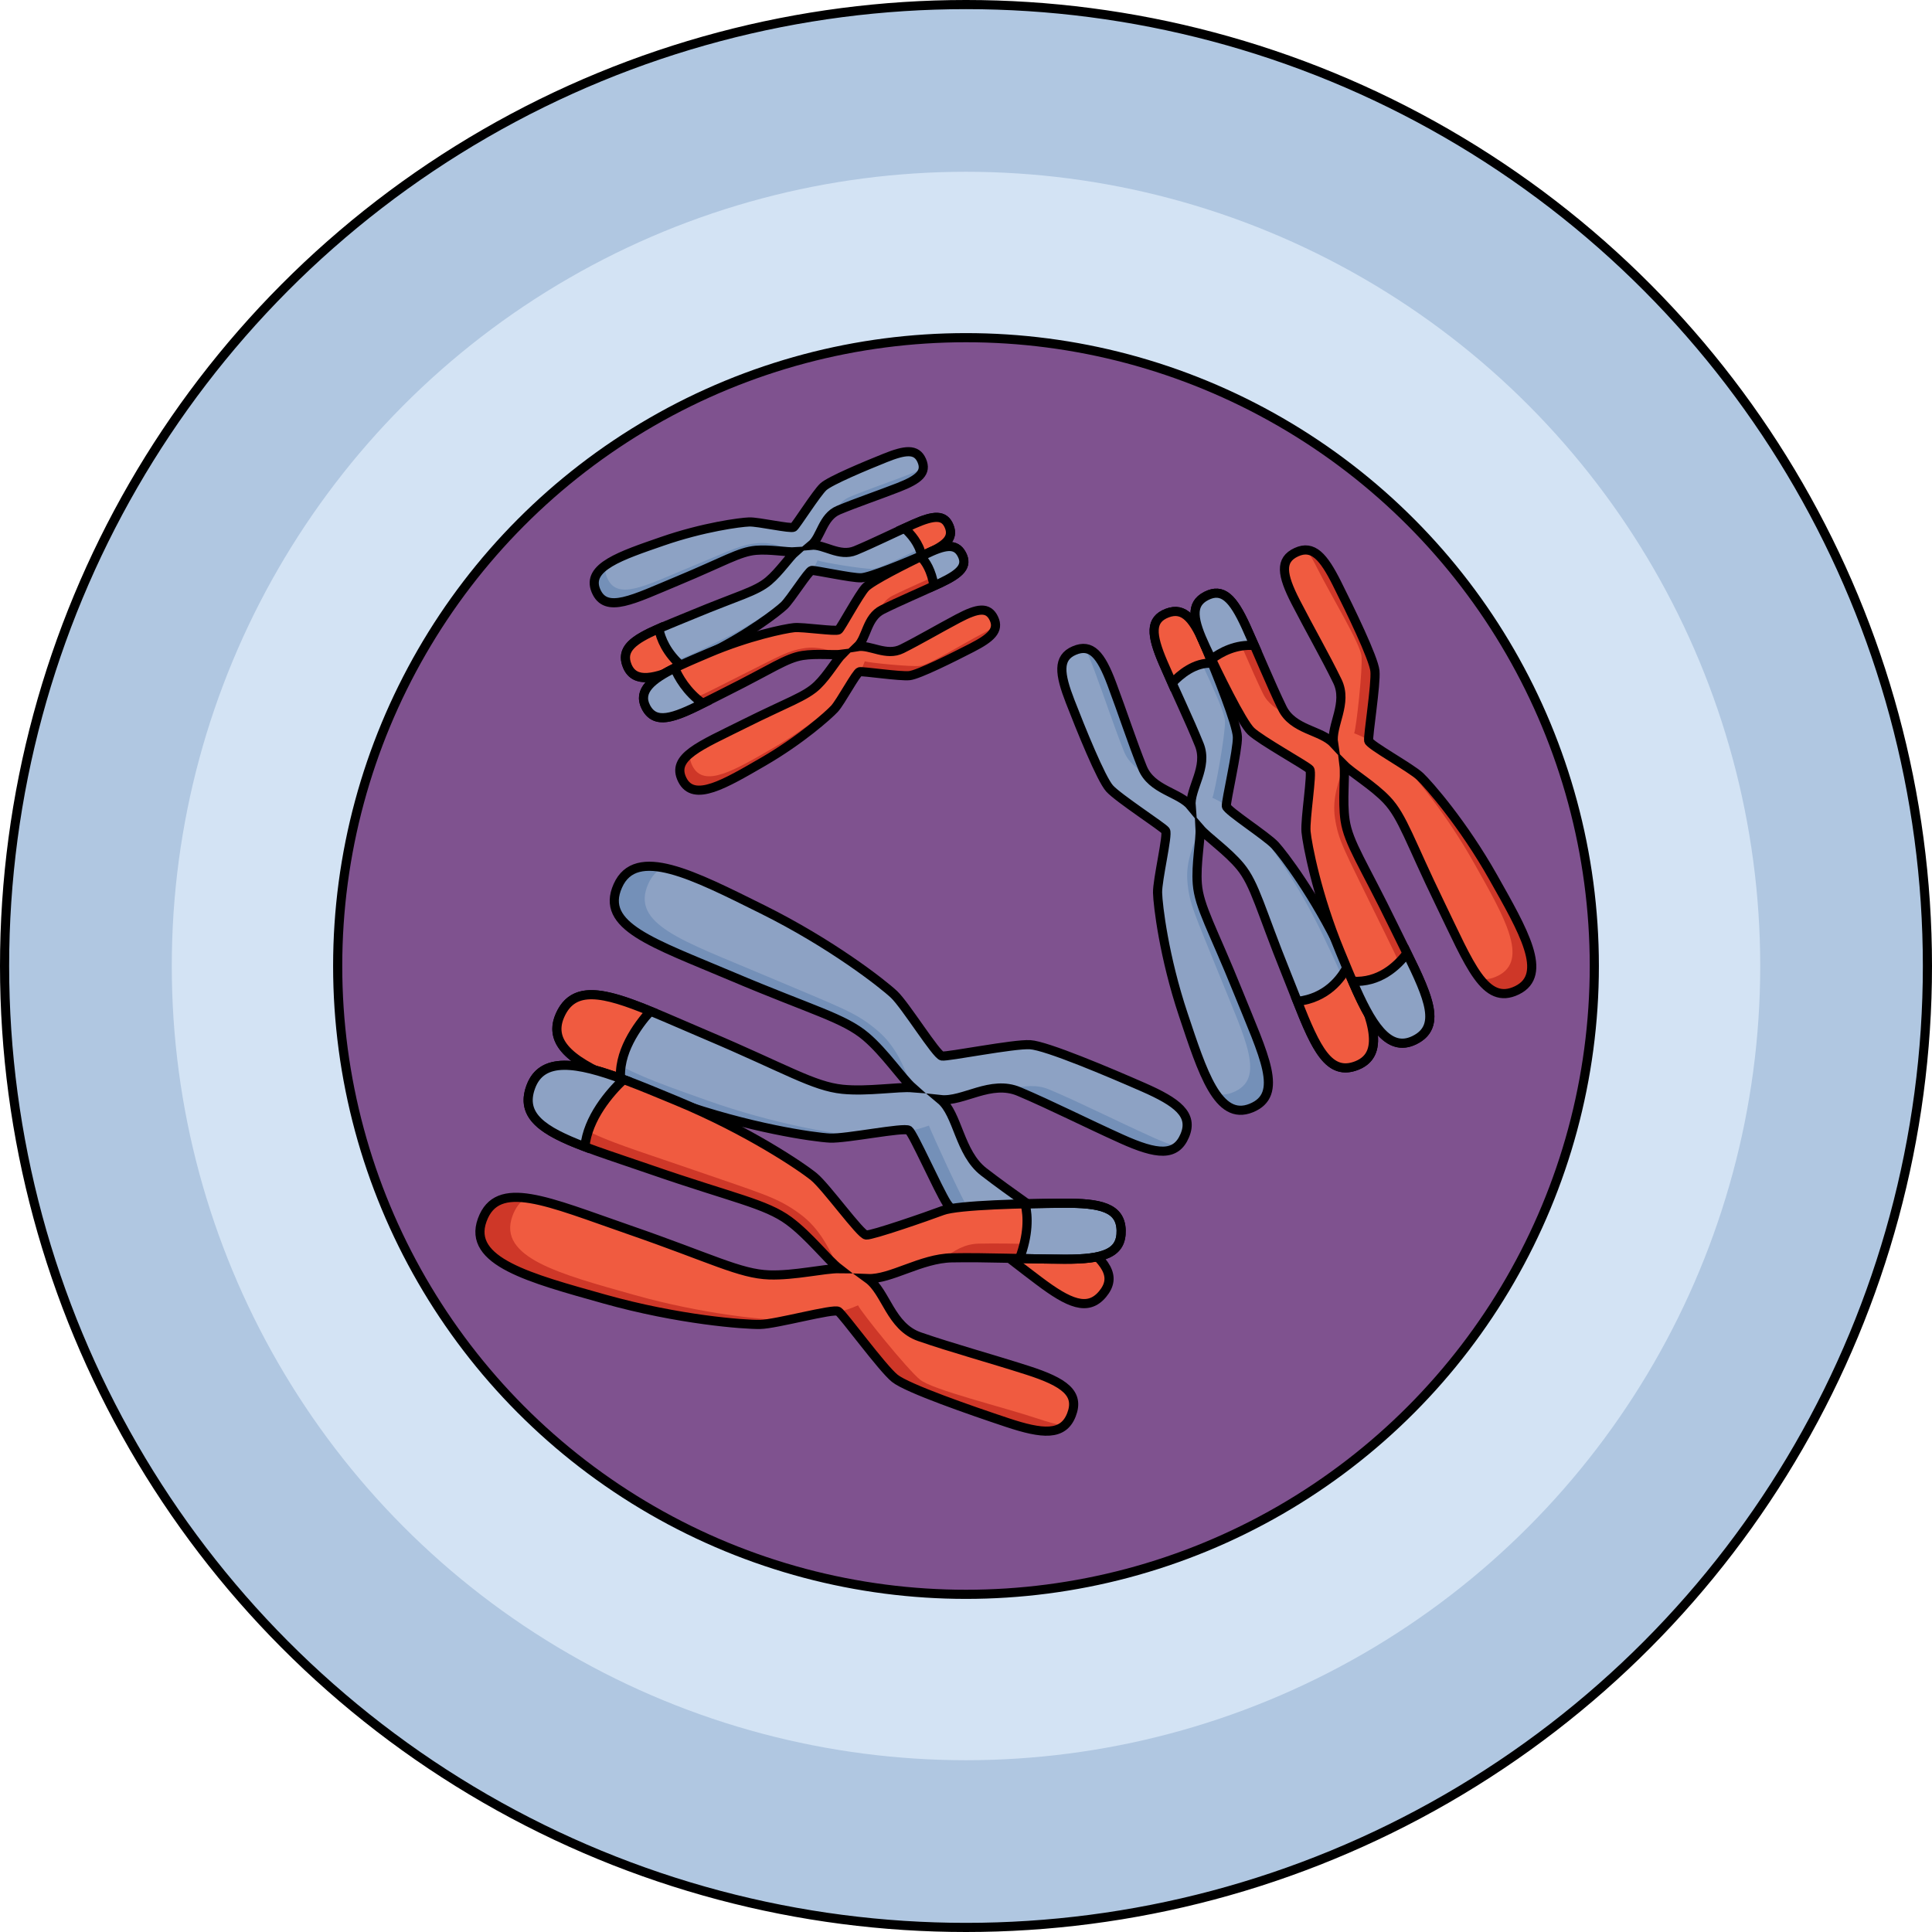 <?xml version="1.0" encoding="utf-8"?>
<!-- Generator: Adobe Illustrator 27.0.1, SVG Export Plug-In . SVG Version: 6.00 Build 0)  -->
<svg version="1.1" id="Camada_1" xmlns="http://www.w3.org/2000/svg" xmlns:xlink="http://www.w3.org/1999/xlink" x="0px" y="0px"
	 width="211.286px" height="211.286px" viewBox="0 0 211.286 211.286" enable-background="new 0 0 211.286 211.286"
	 xml:space="preserve">
<g>
	<circle fill="#B0C7E1" cx="105.643" cy="105.643" r="105.143"/>
	<circle fill="#D3E3F4" cx="105.643" cy="105.643" r="86.857"/>
	<g>
		<circle fill="#7F528F" cx="105.643" cy="105.643" r="68.714"/>
		
			<circle fill="none" stroke="#000000" stroke-linecap="round" stroke-linejoin="round" stroke-miterlimit="10" cx="105.643" cy="105.643" r="68.714"/>
	</g>
	
		<circle fill="none" stroke="#000000" stroke-linecap="round" stroke-linejoin="round" stroke-miterlimit="10" cx="105.643" cy="105.643" r="105.143"/>
	<g>
		<path fill="#8DA2C4" d="M148.411,116.516c-3.06,1.23-4.49-1.84-6.53-7c-0.39-0.96-0.79-2-1.23-3.09
			c-2.8-6.95-3.39-9.71-5.01-11.66c-1.38-1.68-3.57-3.19-4.4-4.15c0.07,1.27-0.47,3.87-0.3,6.04c0.19,2.53,1.68,4.93,4.48,11.88
			s5.03,11.18,1.41,12.64c-3.63,1.47-5.31-3.89-7.42-10.21c-2.12-6.32-2.78-11.96-2.82-13.34c-0.03-1.38,1.17-6.38,0.88-6.78
			c-0.3-0.4-5.18-3.56-6.12-4.62c-0.95-1.05-3.15-6.51-4.32-9.51c-1.16-3.01-1.4-4.78,0.45-5.57c1.86-0.79,2.9,0.45,4.1,3.62
			c1.19,3.17,2.23,6.4,3.35,9.17c1,2.49,4.08,2.71,5.33,4.25c-0.17-1.98,1.89-4.27,0.89-6.75c-0.85-2.12-1.92-4.39-2.97-6.73
			c-0.32-0.73-0.65-1.47-0.97-2.21c-1.34-3.11-1.45-4.73,0.44-5.45c1.88-0.71,2.94,0.73,4.18,3.7c0.22,0.53,0.47,1.14,0.74,1.79
			c1.22,3.01,2.71,6.9,2.75,8.06c0.05,1.42-1.27,7.08-1.2,7.57c0.06,0.49,4.4,3.27,5.33,4.28c0.93,1.02,4.36,5.54,7.22,11.56
			c0.25,0.53,0.5,1.06,0.75,1.57C149.921,110.886,151.711,115.176,148.411,116.516z"/>
		<g>
			<path fill="#7490B8" d="M129.839,69.033c1.243,2.976,4.08,8.428,4.129,9.843c0.049,1.415-1.107,7.774-1.38,8.37
				c0.613,0.29,1.155,0.558,1.525,0.891c-0.022-0.655,1.258-6.149,1.21-7.54c-0.049-1.414-2.248-6.871-3.491-9.846
				c-0.963-2.306-1.816-3.689-3.028-3.862C129.15,67.47,129.487,68.19,129.839,69.033z"/>
			<path fill="#7490B8" d="M119.584,73.049c1.193,3.17,2.238,6.399,3.357,9.174c0.46,1.14,1.356,1.803,2.312,2.336
				c-0.121-0.19-0.229-0.395-0.319-0.619c-1.119-2.775-2.164-6.004-3.357-9.174c-0.921-2.446-1.753-3.742-2.937-3.844
				C118.956,71.492,119.264,72.2,119.584,73.049z"/>
			<path fill="#7490B8" d="M131.243,90.706c-0.71,1.629-1.559,3.444-1.393,5.613c0.194,2.53,0.778,3.549,3.58,10.501
				c2.802,6.953,5.03,11.182,1.404,12.643c-0.704,0.284-1.334,0.309-1.909,0.122c1.054,1.541,2.285,2.247,3.902,1.595
				c3.626-1.461,1.398-5.69-1.404-12.643s-4.29-9.349-4.484-11.879C130.777,94.538,131.286,92.002,131.243,90.706z"/>
			<path fill="#7490B8" d="M146.67,104.005c-2.86-6.016-6.292-10.543-7.222-11.559c-0.303-0.33-0.966-0.847-1.726-1.41
				c1.204,1.436,4.322,5.712,6.956,11.252c2.86,6.017,5.365,11.046,1.739,12.508c-0.746,0.301-1.394,0.345-1.978,0.165
				c1.078,1.593,2.272,2.236,3.971,1.551C152.035,115.051,149.53,110.021,146.67,104.005z"/>
		</g>
		<path fill="none" stroke="#000000" stroke-miterlimit="10" d="M146.67,104.005c-2.86-6.016-6.292-10.543-7.222-11.559
			c-0.931-1.015-5.263-3.786-5.332-4.28c-0.068-0.494,1.256-6.155,1.208-7.57c-0.049-1.414-2.248-6.871-3.491-9.846
			c-1.243-2.975-2.302-4.417-4.186-3.701c-1.885,0.717-1.777,2.335-0.438,5.446c1.339,3.111,2.824,6.162,3.943,8.937
			c1.001,2.484-1.06,4.776-0.893,6.749c-1.248-1.537-4.323-1.758-5.324-4.243c-1.119-2.775-2.164-6.004-3.357-9.174
			c-1.193-3.17-2.238-4.411-4.093-3.62c-1.854,0.791-1.617,2.564-0.45,5.569c1.168,3.006,3.367,8.462,4.313,9.515
			c0.946,1.053,5.826,4.213,6.119,4.617c0.293,0.403-0.907,5.405-0.874,6.781c0.034,1.378,0.701,7.018,2.813,13.336
			c2.112,6.318,3.795,11.679,7.421,10.217c3.626-1.461,1.398-5.69-1.404-12.643c-2.802-6.953-4.29-9.349-4.484-11.879
			c-0.166-2.169,0.371-4.774,0.301-6.04c0.827,0.961,3.021,2.465,4.405,4.143c1.614,1.957,2.205,4.715,5.007,11.668
			s4.131,11.544,7.757,10.083C152.035,115.051,149.53,110.021,146.67,104.005z"/>
	</g>
	<path fill="#F05B40" stroke="#000000" stroke-miterlimit="10" d="M132.571,72.536c-1.9-0.14-3.53,1.25-4.39,2.17
		c-0.32-0.73-0.65-1.47-0.97-2.21c-1.34-3.11-1.45-4.73,0.44-5.45c1.88-0.71,2.94,0.73,4.18,3.7
		C132.051,71.276,132.301,71.886,132.571,72.536z"/>
	<path fill="#F05B40" stroke="#000000" stroke-miterlimit="10" d="M148.411,116.516c-3.06,1.23-4.49-1.84-6.53-7
		c3.19-0.36,4.8-2.48,5.54-3.94C149.921,110.886,151.711,115.176,148.411,116.516z"/>
	<g>
		<path fill="#F05B40" d="M165.901,108.296c-3.52,1.71-5.16-2.78-8.44-9.52c-3.27-6.74-4.05-9.45-5.8-11.29
			c-1.49-1.58-3.79-2.93-4.68-3.83c0.16,1.26-0.2,3.89,0.12,6.04c0.37,2.51,2.02,4.8,5.29,11.55c0.52,1.07,1.02,2.07,1.48,3
			c2.44,4.97,3.75,8.07,0.8,9.51c-2.88,1.4-4.77-1.84-6.75-6.44c-0.45-1.02-0.9-2.12-1.36-3.24c-2.55-6.16-3.6-11.74-3.73-13.11
			c-0.13-1.37,0.72-6.44,0.4-6.82c-0.32-0.39-5.4-3.2-6.42-4.19c-0.88-0.84-2.91-4.89-4.33-7.86c-0.23-0.48-0.44-0.93-0.63-1.33
			c-1.37-2.92-1.73-4.67,0.06-5.59c1.8-0.92,2.93,0.25,4.34,3.33c0.32,0.7,0.63,1.4,0.93,2.09c1.05,2.39,2.04,4.75,3.05,6.83
			c1.17,2.41,4.25,2.42,5.6,3.87c-0.3-1.96,1.6-4.39,0.43-6.8c-1.31-2.69-3-5.63-4.55-8.64c-1.55-3.01-1.77-4.62,0.06-5.47
			c1.83-0.84,2.98,0.52,4.43,3.41c1.45,2.88,4.02,8.17,4.16,9.58c0.15,1.41-0.78,7.15-0.68,7.63c0.1,0.49,4.62,2.96,5.62,3.9
			c0.99,0.95,4.73,5.23,8,11.04C166.571,101.746,169.411,106.596,165.901,108.296z"/>
		<g>
			<path fill="#CE3728" d="M144.095,62.217c1.446,2.883,4.653,8.126,4.799,9.534c0.146,1.408-0.568,7.832-0.799,8.445
				c0.631,0.246,1.191,0.477,1.582,0.783c-0.067-0.652,0.83-6.221,0.686-7.606c-0.146-1.408-2.717-6.699-4.163-9.582
				c-1.12-2.234-2.067-3.555-3.288-3.644C143.299,60.705,143.685,61.4,144.095,62.217z"/>
			<path fill="#CE3728" d="M134.141,66.931c1.409,3.08,2.675,6.229,3.982,8.92c0.537,1.106,1.477,1.705,2.468,2.171
				c-0.134-0.181-0.256-0.378-0.361-0.596c-1.307-2.691-2.573-5.84-3.982-8.92c-1.087-2.376-2.007-3.612-3.196-3.632
				C133.407,65.421,133.764,66.107,134.141,66.931z"/>
			<path fill="#CE3728" d="M146.992,83.742c-0.596,1.674-1.317,3.543-1.002,5.696c0.368,2.51,1.021,3.487,4.297,10.229
				c3.276,6.743,5.79,10.808,2.274,12.516c-0.683,0.332-1.31,0.401-1.896,0.253c1.158,1.465,2.435,2.084,4.003,1.322
				c3.516-1.708,1.002-5.773-2.274-12.516c-3.276-6.743-4.925-9.031-5.294-11.541C146.791,87.596,147.124,85.031,146.992,83.742z"/>
			<path fill="#CE3728" d="M163.3,95.943c-3.269-5.805-7.005-10.083-8.003-11.032c-0.325-0.309-1.023-0.778-1.819-1.288
				c1.3,1.349,4.706,5.4,7.716,10.745c3.268,5.805,6.115,10.649,2.598,12.358c-0.723,0.351-1.367,0.44-1.962,0.301
				c1.185,1.514,2.421,2.074,4.068,1.274C169.414,106.592,166.568,101.748,163.3,95.943z"/>
		</g>
		<path fill="none" stroke="#000000" stroke-miterlimit="10" d="M163.3,95.943c-3.269-5.805-7.005-10.083-8.003-11.032
			c-0.999-0.948-5.512-3.414-5.615-3.902c-0.102-0.488,0.828-6.227,0.682-7.635c-0.146-1.408-2.717-6.699-4.163-9.582
			c-1.446-2.882-2.601-4.247-4.432-3.403c-1.831,0.845-1.611,2.452-0.061,5.464c1.551,3.011,3.243,5.953,4.551,8.644
			c1.171,2.409-0.728,4.838-0.425,6.795c-1.351-1.448-4.434-1.456-5.605-3.865c-1.307-2.691-2.573-5.84-3.982-8.92
			c-1.409-3.08-2.537-4.246-4.333-3.329c-1.795,0.917-1.437,2.669-0.064,5.587c1.373,2.918,3.944,8.209,4.96,9.194
			c1.016,0.985,6.103,3.801,6.424,4.183c0.32,0.382-0.532,5.454-0.403,6.826c0.129,1.372,1.184,6.953,3.727,13.11
			c2.543,6.158,4.592,11.389,8.109,9.68c3.516-1.708,1.002-5.773-2.274-12.516c-3.276-6.743-4.925-9.031-5.294-11.541
			c-0.315-2.153,0.041-4.788-0.117-6.046c0.891,0.901,3.184,2.251,4.681,3.829c1.746,1.841,2.525,4.552,5.801,11.294
			c3.276,6.743,4.918,11.231,8.434,9.523C169.414,106.592,166.568,101.748,163.3,95.943z"/>
	</g>
	<path fill="#8DA2C4" stroke="#000000" stroke-miterlimit="10" d="M154.671,113.756c-2.88,1.4-4.77-1.84-6.75-6.44
		c2.88,0.17,4.83-1.6,5.95-3.07C156.311,109.216,157.621,112.316,154.671,113.756z"/>
	<path fill="#8DA2C4" stroke="#000000" stroke-miterlimit="10" d="M137.181,70.596c-2.02-0.17-3.68,0.73-4.7,1.5
		c-0.23-0.48-0.44-0.93-0.63-1.33c-1.37-2.92-1.73-4.67,0.06-5.59c1.8-0.92,2.93,0.25,4.34,3.33
		C136.571,69.206,136.881,69.906,137.181,70.596z"/>
	<g>
		<path fill="#8DA2C4" d="M101.201,60.616c-0.13,0.05-0.27,0.11-0.41,0.17c-2.17,0.93-5.66,2.36-6.61,2.4
			c-1.01,0.05-5.07-0.85-5.42-0.8c-0.35,0.05-2.3,3.17-3.02,3.85c-0.72,0.67-3.93,3.16-8.21,5.26c-1.02,0.5-2.01,0.99-2.93,1.4
			c-2.92,1.31-5.18,1.9-6-0.06c-0.77-1.86,0.71-2.89,3.44-4.09c1.07-0.47,2.32-0.96,3.71-1.54c4.95-2.06,6.92-2.5,8.3-3.67
			c1.19-1.01,2.25-2.59,2.93-3.19c-0.9,0.06-2.77-0.3-4.32-0.16c-1.81,0.16-3.51,1.24-8.46,3.3c-4.95,2.06-7.96,3.69-9.03,1.11
			c-1.08-2.59,2.74-3.83,7.25-5.39c4.5-1.57,8.53-2.09,9.51-2.12c0.99-0.04,4.57,0.78,4.86,0.57c0.28-0.22,2.51-3.73,3.25-4.42
			c0.75-0.68,4.63-2.3,6.77-3.16c2.14-0.86,3.41-1.04,3.99,0.28s-0.3,2.07-2.56,2.95s-4.56,1.66-6.53,2.48
			c-1.77,0.73-1.9,2.94-2.99,3.84c1.41-0.13,3.06,1.32,4.83,0.59c1.68-0.7,3.5-1.59,5.36-2.45c0.33-0.15,0.67-0.3,1-0.45
			c2.22-0.98,3.37-1.07,3.9,0.27C104.341,58.926,103.321,59.696,101.201,60.616z"/>
		<g>
			<path fill="#7490B8" d="M102.41,59.173c-2.118,0.913-5.995,2.987-7.006,3.033c-1.012,0.046-5.569-0.729-5.998-0.919
				c-0.202,0.441-0.39,0.83-0.625,1.098c0.468-0.021,4.408,0.85,5.403,0.804c1.011-0.046,4.896-1.663,7.014-2.577
				c1.641-0.708,2.624-1.329,2.738-2.197C103.522,58.667,103.01,58.914,102.41,59.173z"/>
			<path fill="#7490B8" d="M99.455,51.87c-2.258,0.879-4.558,1.653-6.534,2.475c-0.812,0.338-1.279,0.984-1.652,1.672
				c0.135-0.088,0.281-0.167,0.44-0.233c1.976-0.822,4.277-1.596,6.534-2.475c1.742-0.678,2.662-1.284,2.726-2.132
				C100.564,51.408,100.059,51.635,99.455,51.87z"/>
			<path fill="#7490B8" d="M86.92,60.352c-1.171-0.495-2.476-1.087-4.026-0.951c-1.808,0.159-2.532,0.585-7.482,2.645
				c-4.95,2.061-7.957,3.688-9.032,1.106c-0.209-0.501-0.232-0.952-0.103-1.365c-1.094,0.767-1.589,1.652-1.109,2.804
				c1.075,2.581,4.081,0.954,9.032-1.106c4.95-2.061,6.652-3.144,8.46-3.303C84.175,60.049,85.993,60.393,86.92,60.352z"/>
			<path fill="#7490B8" d="M77.533,71.493c4.28-2.095,7.49-4.585,8.209-5.259c0.234-0.219,0.598-0.698,0.995-1.246
				c-1.017,0.873-4.05,3.137-7.992,5.066c-4.28,2.094-7.857,3.926-8.932,1.345c-0.221-0.531-0.258-0.994-0.134-1.414
				c-1.13,0.784-1.581,1.643-1.078,2.853C69.676,75.42,73.253,73.587,77.533,71.493z"/>
		</g>
		<path fill="none" stroke="#000000" stroke-miterlimit="10" d="M77.533,71.493c4.28-2.095,7.49-4.585,8.209-5.259
			c0.718-0.674,2.666-3.795,3.018-3.848c0.353-0.053,4.412,0.849,5.424,0.803c1.011-0.046,4.896-1.663,7.014-2.577
			c2.118-0.913,3.141-1.682,2.613-3.024c-0.528-1.342-1.685-1.252-3.899-0.269c-2.214,0.983-4.385,2.07-6.361,2.892
			c-1.769,0.736-3.425-0.72-4.834-0.584c1.09-0.905,1.223-3.106,2.992-3.842c1.976-0.822,4.277-1.596,6.534-2.475
			c2.258-0.879,3.137-1.636,2.556-2.956c-0.581-1.32-1.847-1.136-3.987-0.277c-2.14,0.86-6.025,2.477-6.771,3.162
			c-0.746,0.685-2.966,4.201-3.252,4.414c-0.286,0.213-3.873-0.605-4.857-0.57c-0.985,0.035-5.014,0.558-9.516,2.119
			c-4.502,1.561-8.322,2.809-7.248,5.39c1.075,2.581,4.081,0.954,9.032-1.106c4.95-2.061,6.652-3.144,8.46-3.303
			c1.55-0.136,3.418,0.227,4.323,0.166c-0.681,0.599-1.739,2.18-2.928,3.184c-1.387,1.171-3.355,1.615-8.305,3.676
			c-4.95,2.061-8.223,3.048-7.149,5.629C69.676,75.42,73.253,73.587,77.533,71.493z"/>
	</g>
	<path fill="#F05B40" stroke="#000000" stroke-miterlimit="10" d="M101.201,60.616c-0.13,0.05-0.27,0.11-0.41,0.17
		c-0.25-1.34-1.2-2.41-1.88-3.02c0.33-0.15,0.67-0.3,1-0.45c2.22-0.98,3.37-1.07,3.9,0.27
		C104.341,58.926,103.321,59.696,101.201,60.616z"/>
	<path fill="#F05B40" stroke="#000000" stroke-miterlimit="10" d="M74.601,72.896c-2.92,1.31-5.18,1.9-6-0.06
		c-0.77-1.86,0.71-2.89,3.44-4.09C72.261,69.836,72.881,71.406,74.601,72.896z"/>
	<g>
		<path fill="#F05B40" d="M106.291,70.836c-2.05,1.05-5.81,2.94-6.82,3.05c-1.01,0.12-5.12-0.5-5.47-0.42
			c-0.34,0.07-2.07,3.32-2.74,4.04c-0.67,0.73-3.7,3.43-7.83,5.82c-4.12,2.38-7.56,4.46-8.81,1.96c-1.26-2.51,1.94-3.72,6.74-6.11
			c4.79-2.4,6.73-2.98,8.03-4.24c1.12-1.09,2.06-2.74,2.7-3.38c-0.9,0.12-2.79-0.11-4.32,0.13c-1.8,0.28-3.42,1.48-8.21,3.88
			c-0.98,0.49-1.88,0.95-2.7,1.36c-3.21,1.61-5.24,2.36-6.24,0.37c-0.87-1.74,0.66-3,3.15-4.23c1.09-0.54,2.37-1.08,3.71-1.65
			c4.38-1.87,8.37-2.67,9.35-2.77c0.98-0.11,4.61,0.46,4.88,0.23c0.27-0.23,2.25-3.89,2.94-4.63c0.65-0.67,3.9-2.34,6.03-3.37
			c0.18-0.09,0.35-0.17,0.51-0.25c2.07-1.01,3.32-1.28,3.99,0s-0.15,2.09-2.34,3.13c-0.23,0.11-0.46,0.22-0.69,0.32
			c-1.97,0.91-3.95,1.74-5.66,2.6c-1.71,0.85-1.69,3.06-2.72,4.04c1.4-0.24,3.15,1.1,4.86,0.25c1.92-0.96,4.01-2.2,6.15-3.33
			c2.14-1.13,3.29-1.3,3.91,0C109.311,68.936,108.341,69.776,106.291,70.836z"/>
		<g>
			<path fill="#CE3728" d="M107.4,69.314c-2.05,1.057-5.775,3.393-6.78,3.509c-1.006,0.116-5.607-0.343-6.047-0.503
				c-0.171,0.454-0.332,0.855-0.547,1.138c0.466-0.053,4.457,0.543,5.445,0.429c1.006-0.116,4.769-1.998,6.82-3.055
				c1.589-0.819,2.526-1.507,2.58-2.381C108.475,68.732,107.981,69.014,107.4,69.314z"/>
			<path fill="#CE3728" d="M103.948,62.232c-2.192,1.033-4.433,1.964-6.348,2.92c-0.786,0.393-1.208,1.07-1.533,1.782
				c0.128-0.097,0.269-0.186,0.423-0.263c1.914-0.957,4.156-1.888,6.348-2.92c1.691-0.797,2.567-1.465,2.572-2.315
				C105.022,61.695,104.535,61.956,103.948,62.232z"/>
			<path fill="#CE3728" d="M92.029,71.559c-1.202-0.413-2.545-0.914-4.082-0.671c-1.792,0.284-2.485,0.758-7.282,3.156
				c-4.796,2.398-7.683,4.228-8.934,1.727c-0.243-0.486-0.297-0.934-0.196-1.354c-1.038,0.84-1.471,1.758-0.913,2.874
				c1.25,2.501,4.137,0.67,8.934-1.727s6.419-3.596,8.212-3.88C89.27,71.447,91.107,71.664,92.029,71.559z"/>
			<path fill="#CE3728" d="M83.434,83.322c4.125-2.385,7.155-5.091,7.826-5.813c0.218-0.235,0.548-0.738,0.906-1.312
				c-0.954,0.941-3.824,3.409-7.623,5.606c-4.126,2.385-7.567,4.459-8.818,1.958c-0.257-0.514-0.326-0.974-0.231-1.401
				c-1.074,0.86-1.464,1.748-0.878,2.92C75.866,87.782,79.308,85.707,83.434,83.322z"/>
		</g>
		<path fill="none" stroke="#000000" stroke-miterlimit="10" d="M83.434,83.322c4.125-2.385,7.155-5.091,7.826-5.813
			c0.67-0.722,2.397-3.97,2.745-4.047c0.348-0.077,4.461,0.542,5.466,0.426c1.006-0.116,4.769-1.998,6.82-3.055
			c2.05-1.057,3.017-1.895,2.398-3.197c-0.619-1.303-1.767-1.132-3.908,0.001c-2.141,1.133-4.231,2.368-6.146,3.325
			c-1.714,0.857-3.466-0.482-4.863-0.249c1.024-0.978,1.005-3.183,2.719-4.04c1.914-0.957,4.156-1.888,6.348-2.92
			c2.191-1.033,3.016-1.849,2.346-3.126c-0.67-1.276-1.921-1.006-3.997-0.001c-2.076,1.006-5.84,2.887-6.536,3.622
			c-0.696,0.735-2.669,4.396-2.94,4.628c-0.271,0.232-3.905-0.336-4.885-0.233c-0.98,0.103-4.963,0.903-9.347,2.771
			c-4.384,1.869-8.109,3.377-6.858,5.878c1.25,2.501,4.137,0.67,8.934-1.727s6.419-3.596,8.212-3.88
			c1.537-0.243,3.425-0.009,4.324-0.132c-0.638,0.645-1.584,2.295-2.701,3.379c-1.303,1.264-3.235,1.843-8.031,4.24
			s-7.993,3.608-6.743,6.11C75.866,87.782,79.308,85.707,83.434,83.322z"/>
	</g>
	<g>
		<path fill="#8DA2C4" d="M129.571,124.196c-0.98,2.3-3.03,2.11-6.92,0.35c-3.9-1.75-7.72-3.69-11.2-5.17
			c-3.12-1.32-6.09,1.15-8.59,0.88c1.91,1.59,2.04,5.83,4.72,7.9c2.2,1.7,4.73,3.45,7.28,5.26c0.91,0.66,1.82,1.31,2.73,1.98
			c3.44,2.54,4.59,4.22,2.98,6.14c-1.61,1.92-3.68,1.01-6.94-1.45c-1.02-0.77-2.31-1.75-3.62-2.77c-2.84-2.24-5.81-4.69-6.46-5.72
			c-0.96-1.5-3.66-7.61-4.16-7.98c-0.5-0.38-6.89,0.93-8.63,0.85c-1.75-0.09-8.88-1.11-16.82-3.93c-2.15-0.76-4.21-1.49-6.04-2.23
			c-4.9-1.98-8.09-4.05-6.65-7.28c1.46-3.28,4.73-2.55,9.87-0.44c1.81,0.73,3.84,1.64,6.11,2.6c8.72,3.7,11.71,5.62,14.91,5.94
			c2.74,0.28,6.06-0.3,7.67-0.17c-1.19-1.05-3.03-3.81-5.11-5.58c-2.42-2.06-5.9-2.88-14.62-6.58c-8.72-3.7-14.49-5.49-12.51-9.93
			c1.97-4.43,8.27-1.16,15.8,2.57c7.53,3.74,13.15,8.13,14.4,9.32c1.26,1.18,4.62,6.63,5.24,6.73c0.63,0.1,7.85-1.34,9.64-1.24
			c1.8,0.11,8.64,3.01,12.37,4.65C128.751,120.536,130.541,121.886,129.571,124.196z"/>
		<g>
			<path fill="#7490B8" d="M116.907,140.729c-3.254-2.453-9.83-6.607-10.783-8.103c-0.953-1.496-4.254-8.766-4.538-9.527
				c-0.812,0.276-1.541,0.509-2.171,0.537c0.602,0.559,3.194,6.488,4.131,7.958c0.953,1.496,6.832,6.042,10.087,8.495
				c2.522,1.901,4.336,2.874,5.773,2.323C118.657,141.996,117.829,141.425,116.907,140.729z"/>
			<path fill="#7490B8" d="M125.975,124.336c-3.899-1.759-7.716-3.698-11.196-5.174c-1.43-0.606-2.83-0.413-4.168-0.054
				c0.279,0.062,0.558,0.15,0.839,0.269c3.48,1.476,7.298,3.414,11.196,5.174c3.008,1.357,4.914,1.778,6.075,0.841
				C127.928,125.164,127.019,124.807,125.975,124.336z"/>
			<path fill="#7490B8" d="M99.724,118.883c-0.807-2.051-1.654-4.386-3.733-6.154c-2.426-2.061-3.86-2.453-12.579-6.15
				c-8.719-3.697-14.495-5.493-12.517-9.924c0.384-0.86,0.932-1.429,1.618-1.762c-2.325-0.444-4.065,0.001-4.947,1.977
				c-1.978,4.431,3.797,6.227,12.517,9.924s12.196,4.52,14.622,6.58C96.738,115.103,98.533,117.779,99.724,118.883z"/>
			<path fill="#7490B8" d="M73.945,120.538c7.939,2.822,15.068,3.836,16.813,3.924c0.568,0.028,1.627-0.092,2.815-0.253
				c-2.366-0.221-8.989-1.287-16.3-3.886c-7.938-2.823-14.677-5.083-12.699-9.514c0.407-0.911,0.954-1.512,1.642-1.861
				c-2.391-0.469-4.044-0.001-4.971,2.075C59.268,115.455,66.007,117.715,73.945,120.538z"/>
		</g>
		<path fill="#F05B40" d="M120.571,141.536c-1.61,1.92-3.68,1.01-6.94-1.45c-1.02-0.77-2.31-1.75-3.62-2.77
			c2.13-1.12,3.72-2.56,4.85-3.9c0.91,0.66,1.82,1.31,2.73,1.98C121.031,137.936,122.181,139.616,120.571,141.536z"/>
		<path fill="none" stroke="#000000" stroke-miterlimit="10" d="M73.945,120.538c7.939,2.822,15.068,3.836,16.813,3.924
			c1.745,0.088,8.128-1.226,8.629-0.851c0.501,0.376,3.206,6.487,4.159,7.983c0.953,1.496,6.832,6.042,10.087,8.495
			c3.254,2.452,5.33,3.363,6.938,1.445c1.608-1.919,0.46-3.599-2.985-6.14c-3.445-2.541-7.013-4.928-10.003-7.24
			c-2.677-2.07-2.815-6.307-4.721-7.901c2.496,0.273,5.473-2.198,8.589-0.877c3.48,1.476,7.298,3.414,11.196,5.174
			c3.899,1.759,5.947,1.947,6.921-0.358c0.973-2.304-0.818-3.661-4.548-5.297c-3.73-1.636-10.573-4.537-12.364-4.645
			c-1.792-0.108-9.016,1.338-9.64,1.237c-0.624-0.102-3.988-5.549-5.242-6.733c-1.256-1.184-6.876-5.577-14.407-9.314
			c-7.53-3.737-13.821-7.001-15.8-2.57c-1.978,4.431,3.797,6.227,12.517,9.924s12.196,4.52,14.622,6.58
			c2.079,1.768,3.911,4.529,5.101,5.583c-1.603-0.13-4.924,0.446-7.669,0.168c-3.201-0.325-6.188-2.244-14.907-5.941
			c-8.719-3.697-14.004-6.592-15.983-2.161C59.268,115.455,66.007,117.715,73.945,120.538z"/>
	</g>
	<path fill="#F05B40" stroke="#000000" stroke-miterlimit="10" d="M67.901,118.306c-4.9-1.98-8.09-4.05-6.65-7.28
		c1.46-3.28,4.73-2.55,9.87-0.44C69.711,112.156,67.491,115.176,67.901,118.306z"/>
	<g>
		<path fill="#F05B40" d="M104.091,137.556c-3.39,0.07-6.68,2.38-9.18,2.27c2.01,1.46,2.45,5.25,5.65,6.36
			c3.58,1.24,7.73,2.36,11.81,3.67c4.08,1.31,5.71,2.54,4.8,4.87c-0.9,2.33-3.16,2.13-7.03,0.84c-3.87-1.29-10.9-3.72-12.29-4.83
			c-1.38-1.12-5.65-6.98-6.17-7.32c-0.53-0.34-6.8,1.4-8.55,1.43s-8.93-0.51-17.05-2.79c-8.12-2.28-15-4.08-13.34-8.63
			c1.66-4.56,7.13-2.03,16.09,1.08c8.96,3.1,12.08,4.81,15.3,4.92c2.75,0.09,6.03-0.71,7.64-0.68c-1.27-0.98-3.29-3.61-5.49-5.23
			c-2.56-1.89-6.09-2.48-15.05-5.58c-2.76-0.95-5.22-1.75-7.27-2.52c-4.6-1.75-7.07-3.39-5.92-6.54c1.22-3.36,5.08-2.7,10.15-0.82
			c1.8,0.66,3.75,1.48,5.79,2.32c7.78,3.22,13.7,7.23,15.03,8.32c1.34,1.1,5.08,6.31,5.71,6.37s6.68-2.04,8.36-2.67
			c1.19-0.45,5.29-0.65,9.03-0.74c1.53-0.04,2.99-0.06,4.17-0.07c4.07-0.03,6.27,0.48,6.33,2.97c0.06,2.5-1.89,3.17-6.17,3.15
			c-1.66,0-3.32-0.04-4.94-0.07C108.911,137.576,106.411,137.516,104.091,137.556z"/>
		<g>
			<path fill="#CE3728" d="M113.447,155.129c-3.871-1.287-11.436-3.127-12.821-4.241c-1.385-1.114-6.454-7.394-6.79-8.134
				c-0.79,0.33-1.501,0.612-2.128,0.682c0.64,0.517,4.784,6.202,6.145,7.297c1.385,1.114,8.416,3.548,12.288,4.835
				c3,0.997,5.031,1.341,6.215,0.361C115.511,155.771,114.544,155.493,113.447,155.129z"/>
			<path fill="#CE3728" d="M119.388,136.154c-4.282-0.013-8.565-0.223-12.349-0.149c-1.555,0.031-2.754,0.778-3.828,1.651
				c0.28-0.057,0.571-0.091,0.877-0.097c3.784-0.074,8.066,0.136,12.349,0.149c3.304,0.01,5.217-0.384,5.892-1.712
				C121.511,136.112,120.534,136.158,119.388,136.154z"/>
			<path fill="#CE3728" d="M91.679,138.673c-0.951-1.992-1.961-4.264-4.16-5.888c-2.566-1.893-4.025-2.187-12.985-5.289
				s-14.85-4.505-13.19-9.058c0.322-0.884,0.828-1.489,1.489-1.867c-2.35-0.287-4.055,0.274-4.795,2.305
				c-1.66,4.553,4.23,5.956,13.19,9.058c8.96,3.102,12.487,3.688,15.053,5.581C88.432,135.102,90.413,137.651,91.679,138.673z"/>
			<path fill="#CE3728" d="M66.079,142.058c8.12,2.281,15.304,2.813,17.051,2.784c0.569-0.01,1.617-0.201,2.791-0.442
				c-2.376-0.062-9.059-0.679-16.536-2.78c-8.119-2.282-15.003-4.084-13.343-8.637c0.341-0.937,0.845-1.573,1.506-1.967
				c-2.419-0.307-4.034,0.271-4.812,2.405C51.076,137.975,57.959,139.776,66.079,142.058z"/>
		</g>
		<path fill="#8DA2C4" d="M122.611,134.556c0.06,2.5-1.89,3.17-6.17,3.15c-1.66,0-3.32-0.04-4.94-0.07
			c0.97-2.59,0.95-4.57,0.61-5.98c1.53-0.04,2.99-0.06,4.17-0.07C120.351,131.556,122.551,132.066,122.611,134.556z"/>
		<path fill="none" stroke="#000000" stroke-miterlimit="10" d="M122.611,134.556c0.06,2.5-1.89,3.17-6.17,3.15
			c-1.66,0-3.32-0.04-4.94-0.07c0.97-2.59,0.95-4.57,0.61-5.98c1.53-0.04,2.99-0.06,4.17-0.07
			C120.351,131.556,122.551,132.066,122.611,134.556z"/>
		<path fill="none" stroke="#000000" stroke-miterlimit="10" d="M66.079,142.058c8.12,2.281,15.304,2.813,17.051,2.784
			c1.747-0.03,8.021-1.77,8.548-1.429c0.527,0.341,4.79,6.205,6.175,7.319c1.385,1.114,8.416,3.548,12.288,4.835
			c3.871,1.287,6.13,1.488,7.034-0.843c0.904-2.332-0.725-3.557-4.805-4.867c-4.081-1.309-8.228-2.434-11.804-3.672
			c-3.202-1.108-3.645-4.894-5.66-6.356c2.509,0.104,5.795-2.203,9.183-2.27c3.784-0.074,8.066,0.136,12.349,0.149
			c4.283,0.013,6.23-0.651,6.171-3.149c-0.059-2.497-2.253-3.004-6.33-2.974c-4.078,0.03-11.518,0.176-13.198,0.809
			c-1.68,0.633-7.729,2.728-8.358,2.669c-0.629-0.059-4.371-5.267-5.707-6.364c-1.337-1.097-7.255-5.101-15.032-8.322
			c-7.777-3.222-14.284-6.055-15.944-1.501c-1.66,4.553,4.23,5.956,13.19,9.058s12.487,3.688,15.053,5.581
			c2.2,1.624,4.223,4.255,5.484,5.227c-1.608-0.022-4.881,0.776-7.639,0.684c-3.216-0.109-6.333-1.822-15.293-4.924
			s-14.438-5.634-16.098-1.08C51.076,137.975,57.959,139.776,66.079,142.058z"/>
	</g>
	<path fill="#8DA2C4" stroke="#000000" stroke-miterlimit="10" d="M68.191,118.056c-1.52,1.45-3.91,4.2-4.23,7.36
		c-4.6-1.75-7.07-3.39-5.92-6.54C59.261,115.516,63.121,116.176,68.191,118.056z"/>
	<path fill="#8DA2C4" stroke="#000000" stroke-miterlimit="10" d="M76.861,76.926c-3.21,1.61-5.24,2.36-6.24,0.37
		c-0.87-1.74,0.66-3,3.15-4.23C74.171,73.996,75.081,75.666,76.861,76.926z"/>
	<path fill="#8DA2C4" stroke="#000000" stroke-miterlimit="10" d="M102.841,63.756c-0.23,0.11-0.46,0.22-0.69,0.32
		c-0.3-1.69-0.9-2.66-1.47-3.2c0.18-0.09,0.35-0.17,0.51-0.25c2.07-1.01,3.32-1.28,3.99,0S105.031,62.716,102.841,63.756z"/>
</g>
</svg>
